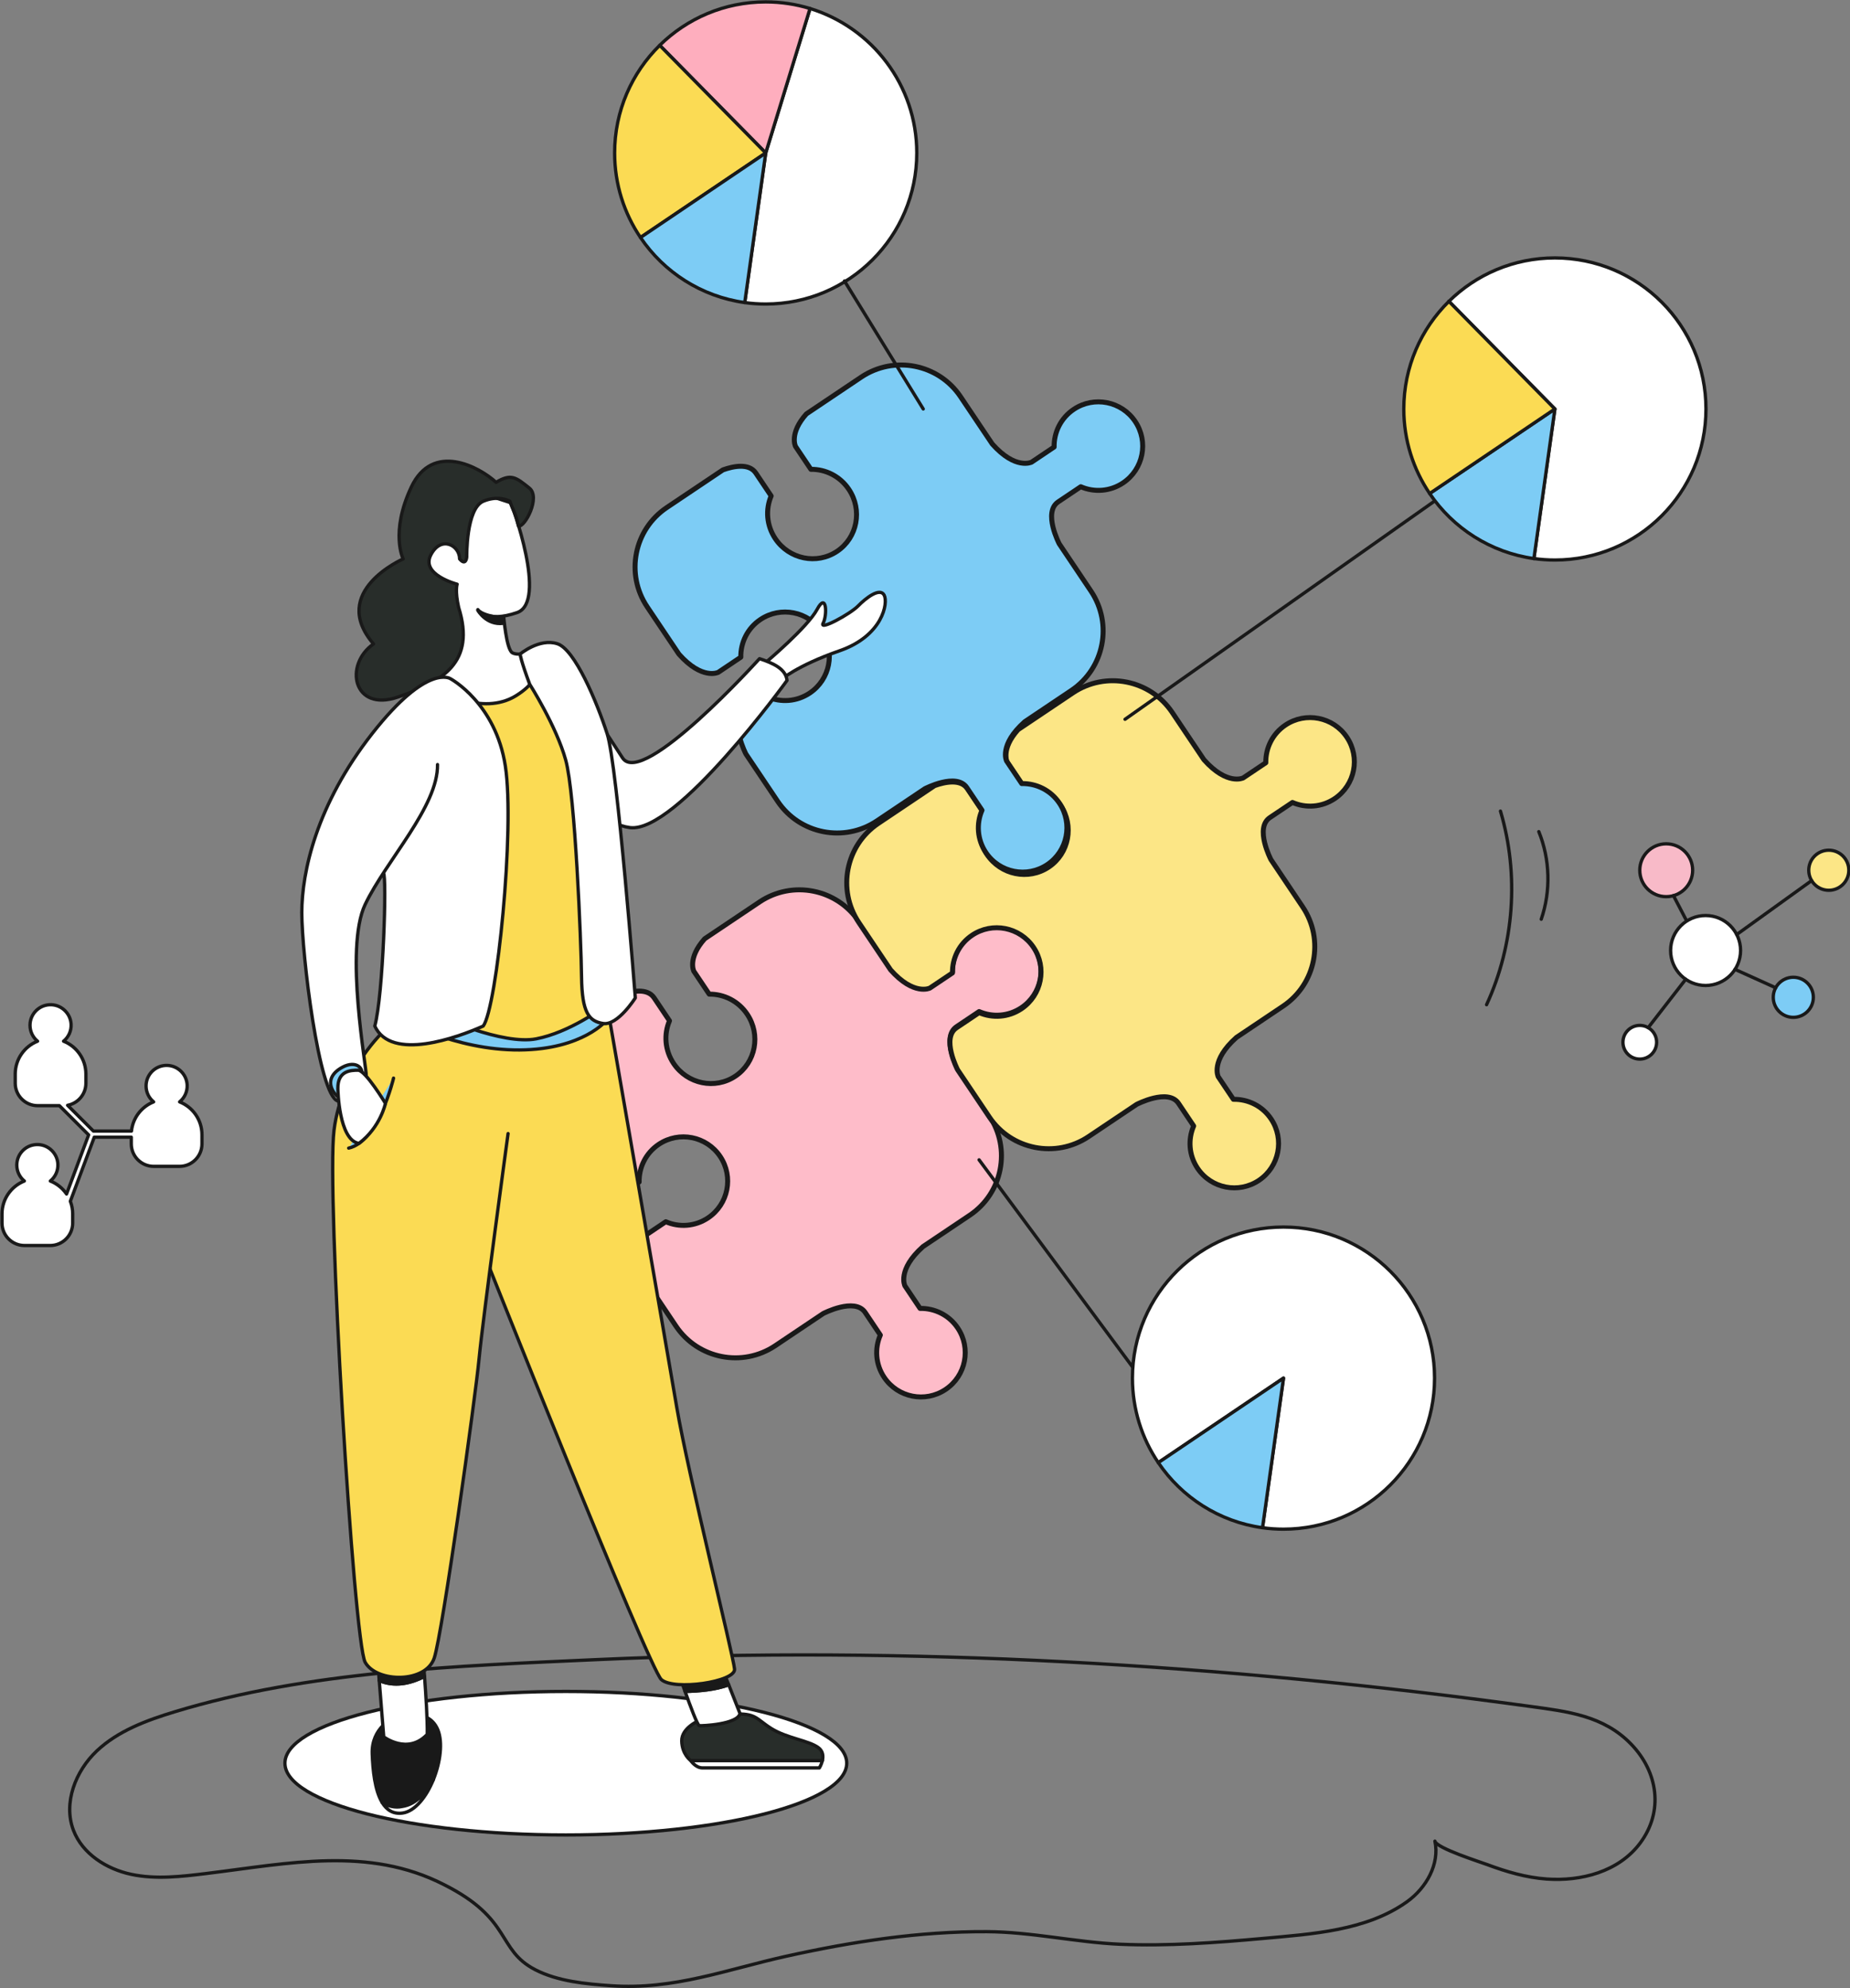 <svg xmlns="http://www.w3.org/2000/svg" xmlns:xlink="http://www.w3.org/1999/xlink" xmlns:serif="http://www.serif.com/" width="100%" height="100%" viewBox="0 0 4653 5001" xml:space="preserve" style="fill-rule:evenodd;clip-rule:evenodd;stroke-linecap:round;stroke-linejoin:round;stroke-miterlimit:2;"><rect x="0" y="0" width="4653" height="5001" fill="#808080" stroke="none"/>    <g transform="matrix(1,0,0,1,-11197.1,-7987.5)">        <g transform="matrix(4.167,0,0,4.167,0,0)">            <path d="M2792.51,2950.26C2775.6,2955.41 2758.42,2961.72 2745.55,2973.84C2732.69,2985.96 2725.12,3005.27 2731.42,3021.79C2736.86,3036.02 2751.37,3045.2 2766.28,3048.38C2781.18,3051.56 2796.64,3049.72 2811.77,3047.86C2861.41,3041.78 2909.43,3031.28 2955,3054.56C2996.53,3075.43 2986.74,3093.83 3010.09,3105.93C3023.79,3113.03 3040.84,3114.58 3056,3115.64C3093.97,3118.29 3125.87,3105.75 3161.97,3097.76C3201.61,3088.98 3241.85,3082.8 3282.54,3082.99C3309.79,3083.12 3336.3,3089.41 3363.13,3090.59C3391.68,3091.84 3421.25,3089.64 3449.71,3087.06C3478.73,3084.42 3511.98,3082.48 3536.48,3064.82C3547.96,3056.55 3556.14,3042.19 3553.18,3028.35C3554.08,3032.56 3580.5,3040.9 3584.89,3042.55C3596.37,3046.85 3608.3,3050.33 3620.58,3051.21C3641.32,3052.69 3664.11,3046.89 3677.06,3029.51C3691.42,3010.25 3687.8,2986.48 3671.54,2969.71C3654.88,2952.51 3633.12,2950.09 3610.68,2947C3424.46,2921.38 3235.27,2910.24 3047.4,2918.75C2963.46,2922.55 2873.4,2925.64 2792.51,2950.26Z" style="fill:none;stroke:rgb(25,25,25);stroke-width:2px;"></path>            <path d="M3198.16,2981.29C3198.16,3005.22 3122.25,3024.61 3028.62,3024.61C2934.98,3024.61 2859.07,3005.22 2859.07,2981.29C2859.07,2957.36 2934.98,2937.97 3028.62,2937.97C3122.25,2937.97 3198.16,2957.36 3198.16,2981.29Z" style="fill:white;fill-rule:nonzero;"></path>            <path d="M3198.16,2981.29C3198.16,3005.22 3122.25,3024.61 3028.62,3024.61C2934.98,3024.61 2859.07,3005.22 2859.07,2981.29C2859.07,2957.36 2934.98,2937.97 3028.62,2937.97C3122.25,2937.97 3198.16,2957.36 3198.16,2981.29Z" style="fill:none;stroke:rgb(25,25,25);stroke-width:2px;"></path>            <path d="M3716.78,2163.74C3716.78,2214.11 3675.95,2254.93 3625.59,2254.93C3621.3,2254.93 3617.07,2254.62 3612.93,2254.05L3625.59,2163.74L3561.62,2098.78L3561.62,2098.77C3578.09,2082.56 3600.67,2072.56 3625.59,2072.56C3675.95,2072.56 3716.78,2113.38 3716.78,2163.74Z" style="fill:white;fill-rule:nonzero;"></path>            <path d="M3716.78,2163.74C3716.78,2214.11 3675.95,2254.93 3625.59,2254.93C3621.3,2254.93 3617.07,2254.62 3612.93,2254.05L3625.59,2163.74L3561.62,2098.78L3561.62,2098.77C3578.09,2082.56 3600.67,2072.56 3625.59,2072.56C3675.95,2072.56 3716.78,2113.38 3716.78,2163.74Z" style="fill:none;stroke:rgb(25,25,25);stroke-width:2px;"></path>            <path d="M3561.61,2098.76L3561.62,2098.78L3561.62,2098.77L3561.61,2098.76Z" style="fill:white;fill-rule:nonzero;"></path>            <path d="M3561.61,2098.76L3561.62,2098.78L3561.62,2098.77L3561.61,2098.76Z" style="fill:none;stroke:rgb(25,25,25);stroke-width:2px;"></path>            <path d="M3612.93,2254.06L3612.93,2254.04L3612.92,2254.04L3612.93,2254.06Z" style="fill:white;fill-rule:nonzero;"></path>            <path d="M3612.93,2254.06L3612.93,2254.04L3612.92,2254.04L3612.93,2254.06Z" style="fill:none;stroke:rgb(25,25,25);stroke-width:2px;"></path>            <path d="M3625.59,2163.74L3612.93,2254.05C3586.77,2250.4 3564.17,2235.7 3550.01,2214.79L3590.85,2187.21L3625.59,2163.74Z" style="fill:rgb(25,25,25);fill-rule:nonzero;"></path>            <path d="M3625.59,2163.74L3612.93,2254.05C3586.77,2250.4 3564.17,2235.7 3550.01,2214.79L3590.85,2187.21L3625.59,2163.74Z" style="fill:rgb(125,204,245);stroke:rgb(25,25,25);stroke-width:2px;"></path>            <path d="M3625.59,2163.74L3590.85,2187.21L3550.01,2214.79C3540.16,2200.22 3534.4,2182.66 3534.4,2163.74C3534.4,2138.31 3544.83,2115.31 3561.62,2098.78L3625.59,2163.74Z" style="fill:rgb(251,219,84);fill-rule:nonzero;"></path>            <path d="M3625.59,2163.74L3590.85,2187.21L3550.01,2214.79C3540.16,2200.22 3534.4,2182.66 3534.4,2163.74C3534.4,2138.31 3544.83,2115.31 3561.62,2098.78L3625.59,2163.74Z" style="fill:none;stroke:rgb(25,25,25);stroke-width:2px;"></path>            <path d="M3552.97,2748.81C3552.97,2799.18 3512.15,2840.01 3461.79,2840.01C3457.49,2840.01 3453.26,2839.72 3449.12,2839.13L3461.79,2748.81L3386.22,2799.85C3376.36,2785.29 3370.61,2767.72 3370.61,2748.81C3370.61,2723.38 3381.01,2700.38 3397.82,2683.83C3414.27,2667.63 3436.86,2657.62 3461.79,2657.62C3512.15,2657.62 3552.97,2698.45 3552.97,2748.81Z" style="fill:white;fill-rule:nonzero;"></path>            <path d="M3552.97,2748.81C3552.97,2799.18 3512.15,2840.01 3461.79,2840.01C3457.49,2840.01 3453.26,2839.72 3449.12,2839.13L3461.79,2748.81L3386.22,2799.85C3376.36,2785.29 3370.61,2767.72 3370.61,2748.81C3370.61,2723.38 3381.01,2700.38 3397.82,2683.83C3414.27,2667.63 3436.86,2657.62 3461.79,2657.62C3512.15,2657.62 3552.97,2698.45 3552.97,2748.81Z" style="fill:none;stroke:rgb(25,25,25);stroke-width:2px;"></path>            <path d="M3461.79,2748.81L3449.12,2839.13C3422.97,2835.5 3400.36,2820.78 3386.22,2799.85L3461.79,2748.81Z" style="fill:rgb(25,25,25);fill-rule:nonzero;"></path>            <path d="M3461.79,2748.81L3449.12,2839.13C3422.97,2835.5 3400.36,2820.78 3386.22,2799.85L3461.79,2748.81Z" style="fill:rgb(125,204,245);stroke:rgb(25,25,25);stroke-width:2px;"></path>            <path d="M3240.44,2009.2C3240.44,2059.56 3199.61,2100.39 3149.26,2100.39C3144.95,2100.39 3140.73,2100.1 3136.6,2099.51L3149.26,2009.2L3176.01,1921.99C3213.31,1933.43 3240.44,1968.14 3240.44,2009.2Z" style="fill:white;fill-rule:nonzero;"></path>            <path d="M3240.44,2009.2C3240.44,2059.56 3199.61,2100.39 3149.26,2100.39C3144.95,2100.39 3140.73,2100.1 3136.6,2099.51L3149.26,2009.2L3176.01,1921.99C3213.31,1933.43 3240.44,1968.14 3240.44,2009.2Z" style="fill:none;stroke:rgb(25,25,25);stroke-width:2px;"></path>            <path d="M3176.01,1921.99L3149.26,2009.2L3127.69,1987.29L3085.28,1944.22L3085.28,1944.21C3101.73,1928.01 3124.33,1918 3149.26,1918C3158.57,1918 3167.55,1919.4 3176.01,1921.99Z" style="fill:rgb(243,107,39);fill-rule:nonzero;"></path>            <path d="M3176.01,1921.99L3149.26,2009.2L3127.69,1987.29L3085.28,1944.22L3085.28,1944.21C3101.73,1928.01 3124.33,1918 3149.26,1918C3158.57,1918 3167.55,1919.4 3176.01,1921.99Z" style="fill:rgb(254,174,190);stroke:rgb(25,25,25);stroke-width:2px;"></path>            <path d="M3149.26,2009.2L3114.5,2032.67L3073.68,2060.23C3063.83,2045.68 3058.07,2028.1 3058.07,2009.2C3058.07,1983.76 3068.48,1960.76 3085.28,1944.22L3127.69,1987.29L3149.26,2009.2Z" style="fill:rgb(251,219,84);fill-rule:nonzero;"></path>            <path d="M3149.26,2009.2L3114.5,2032.67L3073.68,2060.23C3063.83,2045.68 3058.07,2028.1 3058.07,2009.2C3058.07,1983.76 3068.48,1960.76 3085.28,1944.22L3127.69,1987.29L3149.26,2009.2Z" style="fill:none;stroke:rgb(25,25,25);stroke-width:2px;"></path>            <path d="M3149.26,2009.2L3136.6,2099.51C3110.44,2095.88 3087.83,2081.16 3073.68,2060.23L3114.5,2032.67L3149.26,2009.2Z" style="fill:rgb(25,25,25);fill-rule:nonzero;"></path>            <path d="M3149.26,2009.2L3136.6,2099.51C3110.44,2095.88 3087.83,2081.16 3073.68,2060.23L3114.5,2032.67L3149.26,2009.2Z" style="fill:rgb(125,204,245);stroke:rgb(25,25,25);stroke-width:2px;"></path>            <path d="M3273.81,2480.81C3265.97,2486.07 3261.81,2494.77 3261.99,2503.55L3248.35,2512.7C3248.35,2512.7 3238.71,2517.56 3224.64,2501.73L3205.48,2473.17C3192.19,2453.36 3165.35,2448.07 3145.54,2461.36L3112.44,2483.57C3101.91,2495.35 3105.88,2503.18 3105.88,2503.18L3115.16,2517.02C3123.98,2516.9 3132.74,2521.15 3138.07,2529.1C3146.41,2541.54 3143.24,2558.29 3130.98,2566.51C3118.72,2574.74 3102.02,2571.32 3093.68,2558.88C3088.35,2550.93 3087.72,2541.22 3091.19,2533.1L3081.91,2519.26C3077.77,2513.09 3068.21,2515.16 3062.06,2517.36L3028.17,2540.11C3008.35,2553.4 3003.07,2580.24 3016.36,2600.05L3035.52,2628.61C3049.59,2644.43 3059.23,2639.58 3059.23,2639.58L3072.87,2630.43C3072.69,2621.65 3076.85,2612.95 3084.69,2607.69C3096.95,2599.47 3113.55,2602.74 3121.77,2615C3130,2627.26 3126.72,2643.86 3114.47,2652.08C3106.63,2657.34 3097.01,2657.9 3088.95,2654.4L3075.31,2663.55C3065.99,2669.8 3075.95,2688.87 3075.95,2688.87L3095.1,2717.43C3108.39,2737.24 3135.22,2742.53 3155.03,2729.24L3183.98,2709.82C3183.98,2709.82 3203.05,2699.86 3209.3,2709.18L3218.45,2722.82C3214.95,2730.88 3215.51,2740.5 3220.77,2748.34C3228.99,2760.6 3245.59,2763.88 3257.85,2755.65C3270.11,2747.42 3273.38,2730.82 3265.16,2718.56C3259.9,2710.72 3251.2,2706.56 3242.42,2706.74L3233.27,2693.1C3233.27,2693.1 3228.42,2683.46 3244.24,2669.39L3272.4,2650.49C3292.22,2637.2 3297.51,2610.37 3284.22,2590.55L3265.06,2561.99C3265.06,2561.99 3255.1,2542.93 3264.43,2536.67L3278.06,2527.52C3286.13,2531.02 3295.75,2530.46 3303.59,2525.21C3315.84,2516.98 3319.12,2500.39 3310.89,2488.12C3302.67,2475.86 3286.06,2472.59 3273.81,2480.81Z" style="fill:rgb(254,188,201);fill-rule:nonzero;"></path>            <path d="M3273.81,2480.81C3265.97,2486.07 3261.81,2494.77 3261.99,2503.55L3248.35,2512.7C3248.35,2512.7 3238.71,2517.56 3224.64,2501.73L3205.48,2473.17C3192.19,2453.36 3165.35,2448.07 3145.54,2461.36L3112.44,2483.57C3101.91,2495.35 3105.88,2503.18 3105.88,2503.18L3115.16,2517.02C3123.98,2516.9 3132.74,2521.15 3138.07,2529.1C3146.41,2541.54 3143.24,2558.29 3130.98,2566.51C3118.72,2574.74 3102.02,2571.32 3093.68,2558.88C3088.35,2550.93 3087.72,2541.22 3091.19,2533.1L3081.91,2519.26C3077.77,2513.09 3068.21,2515.16 3062.06,2517.36L3028.17,2540.11C3008.35,2553.4 3003.07,2580.24 3016.36,2600.05L3035.52,2628.61C3049.59,2644.43 3059.23,2639.58 3059.23,2639.58L3072.87,2630.43C3072.69,2621.65 3076.85,2612.95 3084.69,2607.69C3096.95,2599.47 3113.55,2602.74 3121.77,2615C3130,2627.26 3126.72,2643.86 3114.47,2652.08C3106.63,2657.34 3097.01,2657.9 3088.95,2654.4L3075.31,2663.55C3065.99,2669.8 3075.95,2688.87 3075.95,2688.87L3095.1,2717.43C3108.39,2737.24 3135.22,2742.53 3155.03,2729.24L3183.98,2709.82C3183.98,2709.82 3203.05,2699.86 3209.3,2709.18L3218.45,2722.82C3214.95,2730.88 3215.51,2740.5 3220.77,2748.34C3228.99,2760.6 3245.59,2763.88 3257.85,2755.65C3270.11,2747.42 3273.38,2730.82 3265.16,2718.56C3259.9,2710.72 3251.2,2706.56 3242.42,2706.74L3233.27,2693.1C3233.27,2693.1 3228.42,2683.46 3244.24,2669.39L3272.4,2650.49C3292.22,2637.2 3297.51,2610.37 3284.22,2590.55L3265.06,2561.99C3265.06,2561.99 3255.1,2542.93 3264.43,2536.67L3278.06,2527.52C3286.13,2531.02 3295.75,2530.46 3303.59,2525.21C3315.84,2516.98 3319.12,2500.39 3310.89,2488.12C3302.67,2475.86 3286.06,2472.59 3273.81,2480.81Z" style="fill:none;stroke:rgb(25,25,25);stroke-width:3px;"></path>            <path d="M3462.94,2354.58C3455.1,2359.84 3450.94,2368.54 3451.11,2377.32L3437.47,2386.47C3437.47,2386.47 3427.84,2391.32 3413.77,2375.5L3394.61,2346.94C3381.32,2327.13 3354.47,2321.84 3334.66,2335.13L3301.57,2357.34C3291.03,2369.12 3295,2376.95 3295,2376.95L3304.28,2390.79C3313.1,2390.67 3321.86,2394.92 3327.2,2402.87C3335.54,2415.31 3332.37,2432.06 3320.11,2440.28C3307.84,2448.51 3291.15,2445.09 3282.81,2432.65C3277.47,2424.7 3276.85,2414.99 3280.31,2406.87L3271.03,2393.03C3266.89,2386.86 3257.34,2388.93 3251.19,2391.13L3217.29,2413.88C3197.48,2427.17 3192.2,2454.01 3205.49,2473.82L3224.65,2502.38C3238.72,2518.2 3248.35,2513.35 3248.35,2513.35L3261.99,2504.2C3261.82,2495.42 3265.98,2486.72 3273.82,2481.46C3286.07,2473.24 3302.68,2476.51 3310.9,2488.77C3319.13,2501.03 3315.85,2517.63 3303.59,2525.85C3295.76,2531.11 3286.14,2531.67 3278.07,2528.17L3264.43,2537.32C3255.11,2543.57 3265.07,2562.64 3265.07,2562.64L3284.23,2591.2C3297.52,2611.01 3324.35,2616.3 3344.16,2603.01L3373.11,2583.59C3373.11,2583.59 3392.18,2573.62 3398.43,2582.95L3407.58,2596.59C3404.08,2604.65 3404.64,2614.27 3409.9,2622.11C3418.12,2634.37 3434.71,2637.64 3446.98,2629.42C3459.23,2621.19 3462.51,2604.59 3454.28,2592.33C3449.03,2584.49 3440.33,2580.33 3431.55,2580.51L3422.4,2566.87C3422.4,2566.87 3417.55,2557.23 3433.37,2543.16L3461.53,2524.26C3481.34,2510.97 3486.64,2484.13 3473.35,2464.32L3454.19,2435.76C3454.19,2435.76 3444.23,2416.7 3453.55,2410.44L3467.19,2401.29C3475.26,2404.79 3484.88,2404.23 3492.71,2398.97C3504.97,2390.75 3508.25,2374.15 3500.02,2361.89C3491.8,2349.63 3475.19,2346.36 3462.94,2354.58Z" style="fill:rgb(252,230,134);fill-rule:nonzero;"></path>            <path d="M3462.94,2354.58C3455.1,2359.84 3450.94,2368.54 3451.11,2377.32L3437.47,2386.47C3437.47,2386.47 3427.84,2391.32 3413.77,2375.5L3394.61,2346.94C3381.32,2327.13 3354.47,2321.84 3334.66,2335.13L3301.57,2357.34C3291.03,2369.12 3295,2376.95 3295,2376.95L3304.28,2390.79C3313.1,2390.67 3321.86,2394.92 3327.2,2402.87C3335.54,2415.31 3332.37,2432.06 3320.11,2440.28C3307.84,2448.51 3291.15,2445.09 3282.81,2432.65C3277.47,2424.7 3276.85,2414.99 3280.31,2406.87L3271.03,2393.03C3266.89,2386.86 3257.34,2388.93 3251.19,2391.13L3217.29,2413.88C3197.48,2427.17 3192.2,2454.01 3205.49,2473.82L3224.65,2502.38C3238.72,2518.2 3248.35,2513.35 3248.35,2513.35L3261.99,2504.2C3261.82,2495.42 3265.98,2486.72 3273.82,2481.46C3286.07,2473.24 3302.68,2476.51 3310.9,2488.77C3319.13,2501.03 3315.85,2517.63 3303.59,2525.85C3295.76,2531.11 3286.14,2531.67 3278.07,2528.17L3264.43,2537.32C3255.11,2543.57 3265.07,2562.64 3265.07,2562.64L3284.23,2591.2C3297.52,2611.01 3324.35,2616.3 3344.16,2603.01L3373.11,2583.59C3373.11,2583.59 3392.18,2573.62 3398.43,2582.95L3407.58,2596.59C3404.08,2604.65 3404.64,2614.27 3409.9,2622.11C3418.12,2634.37 3434.71,2637.64 3446.98,2629.42C3459.23,2621.19 3462.51,2604.59 3454.28,2592.33C3449.03,2584.49 3440.33,2580.33 3431.55,2580.51L3422.4,2566.87C3422.4,2566.87 3417.55,2557.23 3433.37,2543.16L3461.53,2524.26C3481.34,2510.97 3486.64,2484.13 3473.35,2464.32L3454.19,2435.76C3454.19,2435.76 3444.23,2416.7 3453.55,2410.44L3467.19,2401.29C3475.26,2404.79 3484.88,2404.23 3492.71,2398.97C3504.97,2390.75 3508.25,2374.15 3500.02,2361.89C3491.8,2349.63 3475.19,2346.36 3462.94,2354.58Z" style="fill:none;stroke:rgb(25,25,25);stroke-width:3px;"></path>            <path d="M3335.18,2163.97C3327.34,2169.23 3323.18,2177.93 3323.35,2186.71L3309.72,2195.86C3309.72,2195.86 3300.08,2200.72 3286.01,2184.89L3266.85,2156.33C3253.56,2136.52 3226.72,2131.23 3206.9,2144.52L3173.81,2166.73C3163.28,2178.51 3167.25,2186.34 3167.25,2186.34L3176.53,2200.18C3185.35,2200.06 3194.1,2204.31 3199.44,2212.26C3207.78,2224.7 3204.61,2241.45 3192.35,2249.67C3180.09,2257.9 3163.39,2254.48 3155.05,2242.04C3149.72,2234.09 3149.09,2224.38 3152.56,2216.26L3143.28,2202.42C3139.13,2196.25 3129.58,2198.32 3123.43,2200.52L3089.53,2223.27C3069.72,2236.56 3064.44,2263.4 3077.73,2283.21L3096.89,2311.77C3110.96,2327.59 3120.6,2322.74 3120.6,2322.74L3134.23,2313.59C3134.06,2304.81 3138.22,2296.11 3146.06,2290.85C3158.31,2282.63 3174.92,2285.9 3183.14,2298.16C3191.37,2310.42 3188.09,2327.02 3175.84,2335.24C3168,2340.5 3158.38,2341.06 3150.31,2337.56L3136.68,2346.71C3127.35,2352.96 3137.31,2372.03 3137.31,2372.03L3156.47,2400.59C3169.76,2420.4 3196.59,2425.69 3216.4,2412.4L3245.35,2392.98C3245.35,2392.98 3264.42,2383.01 3270.67,2392.34L3279.82,2405.98C3276.32,2414.04 3276.88,2423.66 3282.14,2431.5C3290.36,2443.76 3306.96,2447.03 3319.22,2438.81C3331.48,2430.58 3334.75,2413.98 3326.53,2401.72C3321.27,2393.88 3312.57,2389.72 3303.79,2389.9L3294.64,2376.26C3294.64,2376.26 3289.79,2366.62 3305.61,2352.55L3333.77,2333.65C3353.59,2320.36 3358.88,2293.53 3345.59,2273.71L3326.43,2245.15C3326.43,2245.15 3316.47,2226.09 3325.8,2219.83L3339.43,2210.68C3347.5,2214.18 3357.12,2213.62 3364.96,2208.36C3377.21,2200.14 3380.49,2183.54 3372.26,2171.28C3364.04,2159.02 3347.43,2155.75 3335.18,2163.97Z" style="fill:rgb(125,204,245);fill-rule:nonzero;"></path>            <path d="M3335.18,2163.97C3327.34,2169.23 3323.18,2177.93 3323.35,2186.71L3309.72,2195.86C3309.72,2195.86 3300.08,2200.72 3286.01,2184.89L3266.85,2156.33C3253.56,2136.52 3226.72,2131.23 3206.9,2144.52L3173.81,2166.73C3163.28,2178.51 3167.25,2186.34 3167.25,2186.34L3176.53,2200.18C3185.35,2200.06 3194.1,2204.31 3199.44,2212.26C3207.78,2224.7 3204.61,2241.45 3192.35,2249.67C3180.09,2257.9 3163.39,2254.48 3155.05,2242.04C3149.72,2234.09 3149.09,2224.38 3152.56,2216.26L3143.28,2202.42C3139.13,2196.25 3129.58,2198.32 3123.43,2200.52L3089.53,2223.27C3069.72,2236.56 3064.44,2263.4 3077.73,2283.21L3096.89,2311.77C3110.96,2327.59 3120.6,2322.74 3120.6,2322.74L3134.23,2313.59C3134.06,2304.81 3138.22,2296.11 3146.06,2290.85C3158.31,2282.63 3174.92,2285.9 3183.14,2298.16C3191.37,2310.42 3188.09,2327.02 3175.84,2335.24C3168,2340.5 3158.38,2341.06 3150.31,2337.56L3136.68,2346.71C3127.35,2352.96 3137.31,2372.03 3137.31,2372.03L3156.47,2400.59C3169.76,2420.4 3196.59,2425.69 3216.4,2412.4L3245.35,2392.98C3245.35,2392.98 3264.42,2383.01 3270.67,2392.34L3279.82,2405.98C3276.32,2414.04 3276.88,2423.66 3282.14,2431.5C3290.36,2443.76 3306.96,2447.03 3319.22,2438.81C3331.48,2430.58 3334.75,2413.98 3326.53,2401.72C3321.27,2393.88 3312.57,2389.72 3303.79,2389.9L3294.64,2376.26C3294.64,2376.26 3289.79,2366.62 3305.61,2352.55L3333.77,2333.65C3353.59,2320.36 3358.88,2293.53 3345.59,2273.71L3326.43,2245.15C3326.43,2245.15 3316.47,2226.09 3325.8,2219.83L3339.43,2210.68C3347.5,2214.18 3357.12,2213.62 3364.96,2208.36C3377.21,2200.14 3380.49,2183.54 3372.26,2171.28C3364.04,2159.02 3347.43,2155.75 3335.18,2163.97Z" style="fill:none;stroke:rgb(25,25,25);stroke-width:3px;"></path>            <path d="M3103.98,2979.69C3103.98,2979.69 3106.88,2984.13 3111.13,2984.13L3181.65,2984.13C3181.65,2984.13 3182.9,2982.18 3183.47,2979.69L3103.98,2979.69Z" style="fill:white;fill-rule:nonzero;"></path>            <path d="M3103.98,2979.69C3103.98,2979.69 3106.88,2984.13 3111.13,2984.13L3181.65,2984.13C3181.65,2984.13 3182.9,2982.18 3183.47,2979.69L3103.98,2979.69Z" style="fill:none;stroke:rgb(25,25,25);stroke-width:2px;"></path>            <path d="M3180.87,2971.77C3174.88,2967.52 3161.94,2966.17 3152.67,2960.37C3143.39,2954.57 3143.59,2950.9 3129.48,2951.68C3115.38,2952.45 3109.39,2955.35 3109.39,2955.35C3109.39,2955.35 3098.38,2959.79 3098.57,2967.9C3098.77,2976.02 3103.98,2979.69 3103.98,2979.69L3183.47,2979.69C3184.07,2977.1 3183.92,2973.93 3180.87,2971.77Z" style="fill:rgb(25,25,25);fill-rule:nonzero;"></path>            <path d="M3180.87,2971.77C3174.88,2967.52 3161.94,2966.17 3152.67,2960.37C3143.39,2954.57 3143.59,2950.9 3129.48,2951.68C3115.38,2952.45 3109.39,2955.35 3109.39,2955.35C3109.39,2955.35 3098.38,2959.79 3098.57,2967.9C3098.77,2976.02 3103.98,2979.69 3103.98,2979.69L3183.47,2979.69C3184.07,2977.1 3183.92,2973.93 3180.87,2971.77Z" style="fill:rgb(40,45,42);stroke:rgb(25,25,25);stroke-width:2px;"></path>            <path d="M3097.71,2929.78C3097.65,2929.59 3097.61,2929.47 3097.61,2929.47L3097.71,2929.78Z" style="fill:white;fill-rule:nonzero;"></path>            <path d="M3097.71,2929.78C3097.65,2929.59 3097.61,2929.47 3097.61,2929.47L3097.71,2929.78Z" style="fill:none;stroke:rgb(25,25,25);stroke-width:2px;"></path>            <path d="M3109.2,2958.63C3110.94,2958.82 3132.38,2957.86 3133.73,2951.29C3130.55,2943.18 3128.4,2937.7 3126.95,2933.98C3118.74,2936.96 3109.15,2937.77 3100.58,2937.97C3103.63,2946.53 3108.08,2958.51 3109.2,2958.63Z" style="fill:white;fill-rule:nonzero;"></path>            <path d="M3109.2,2958.63C3110.94,2958.82 3132.38,2957.86 3133.73,2951.29C3130.55,2943.18 3128.4,2937.7 3126.95,2933.98C3118.74,2936.96 3109.15,2937.77 3100.58,2937.97C3103.63,2946.53 3108.08,2958.51 3109.2,2958.63Z" style="fill:none;stroke:rgb(25,25,25);stroke-width:2px;"></path>            <path d="M3097.71,2929.78C3097.76,2929.92 3097.82,2930.1 3097.9,2930.33C3098.37,2931.69 3099.36,2934.56 3100.58,2937.97C3109.15,2937.77 3118.74,2936.96 3126.95,2933.98C3123.89,2926.18 3123.88,2926.17 3123.88,2926.17L3097.71,2929.78Z" style="fill:rgb(25,25,25);fill-rule:nonzero;"></path>            <path d="M3097.71,2929.78C3097.76,2929.92 3097.82,2930.1 3097.9,2930.33C3098.37,2931.69 3099.36,2934.56 3100.58,2937.97C3109.15,2937.77 3118.74,2936.96 3126.95,2933.98C3123.89,2926.18 3123.88,2926.17 3123.88,2926.17L3097.71,2929.78Z" style="fill:none;stroke:rgb(25,25,25);stroke-width:2px;"></path>            <path d="M2961.6,2520.05C2961.98,2521.21 3054.33,2528.17 3054.33,2528.17C3054.33,2528.17 3089.08,2728.33 3095.66,2766.97C3102.24,2805.61 3129.81,2916.77 3130.45,2924.5C3131.09,2932.23 3093.87,2937.63 3086.27,2930.81C3078.67,2923.98 2976.67,2667.47 2976.67,2667.47" style="fill:rgb(251,219,84);fill-rule:nonzero;"></path>            <path d="M2961.6,2520.05C2961.98,2521.21 3054.33,2528.17 3054.33,2528.17C3054.33,2528.17 3089.08,2728.33 3095.66,2766.97C3102.24,2805.61 3129.81,2916.77 3130.45,2924.5C3131.09,2932.23 3093.87,2937.63 3086.27,2930.81C3078.67,2923.98 2976.67,2667.47 2976.67,2667.47" style="fill:none;stroke:rgb(25,25,25);stroke-width:2px;"></path>            <path d="M2929.81,3007.42C2938.9,3006.01 2943.94,2998.74 2948.69,2991.13C2952.9,2980.72 2954.45,2968.68 2951.36,2961.14C2945.18,2946.07 2924.7,2953.8 2924.7,2953.8C2924.7,2953.8 2911.17,2959.79 2911.75,2975.63C2912.11,2985.41 2913.29,2997.54 2917.67,3004.9C2921.23,3007.27 2925.62,3008.35 2929.81,3007.42Z" style="fill:rgb(25,25,25);fill-rule:nonzero;"></path>            <path d="M2929.81,3007.42C2938.9,3006.01 2943.94,2998.74 2948.69,2991.13C2952.9,2980.72 2954.45,2968.68 2951.36,2961.14C2945.18,2946.07 2924.7,2953.8 2924.7,2953.8C2924.7,2953.8 2911.17,2959.79 2911.75,2975.63C2912.11,2985.41 2913.29,2997.54 2917.67,3004.9C2921.23,3007.27 2925.62,3008.35 2929.81,3007.42Z" style="fill:none;stroke:rgb(25,25,25);stroke-width:2px;"></path>            <path d="M2929.81,3007.42C2925.62,3008.35 2921.23,3007.27 2917.67,3004.9C2920.39,3009.46 2924.35,3012.19 2930.11,3011.38C2937.64,3010.31 2944.49,3001.53 2948.69,2991.13C2943.94,2998.74 2938.9,3006.01 2929.81,3007.42Z" style="fill:white;fill-rule:nonzero;"></path>            <path d="M2929.81,3007.42C2925.62,3008.35 2921.23,3007.27 2917.67,3004.9C2920.39,3009.46 2924.35,3012.19 2930.11,3011.38C2937.64,3010.31 2944.49,3001.53 2948.69,2991.13C2943.94,2998.74 2938.9,3006.01 2929.81,3007.42Z" style="fill:none;stroke:rgb(25,25,25);stroke-width:2px;"></path>            <path d="M2915.99,2931.38L2918.71,2965.39C2918.71,2965.39 2933.2,2976.41 2944.98,2963.85C2945.1,2954.72 2944.13,2939.68 2943.33,2928.88C2934.59,2933.39 2925,2935.29 2915.99,2931.38Z" style="fill:white;fill-rule:nonzero;"></path>            <path d="M2915.99,2931.38L2918.71,2965.39C2918.71,2965.39 2933.2,2976.41 2944.98,2963.85C2945.1,2954.72 2944.13,2939.68 2943.33,2928.88C2934.59,2933.39 2925,2935.29 2915.99,2931.38Z" style="fill:none;stroke:rgb(25,25,25);stroke-width:2px;"></path>            <path d="M2915.23,2921.92L2915.99,2931.38C2925,2935.29 2934.59,2933.39 2943.33,2928.88C2942.76,2921.38 2942.28,2915.93 2942.28,2915.93L2915.23,2921.92Z" style="fill:rgb(25,25,25);fill-rule:nonzero;"></path>            <path d="M2915.23,2921.92L2915.99,2931.38C2925,2935.29 2934.59,2933.39 2943.33,2928.88C2942.76,2921.38 2942.28,2915.93 2942.28,2915.93L2915.23,2921.92Z" style="fill:none;stroke:rgb(25,25,25);stroke-width:2px;"></path>            <path d="M2993.75,2601.2C2993.75,2601.2 2978.6,2712.49 2976.28,2736.83C2973.96,2761.17 2954.26,2902.21 2949.23,2917.67C2944.21,2933.13 2914.46,2932.74 2907.5,2920.38C2900.55,2908.01 2884.06,2636.23 2888.7,2599.14C2893.34,2562.04 2919.48,2538.6 2919.48,2538.6L3023.81,2528.17" style="fill:rgb(251,219,84);fill-rule:nonzero;"></path>            <path d="M2993.75,2601.2C2993.75,2601.2 2978.6,2712.49 2976.28,2736.83C2973.96,2761.17 2954.26,2902.21 2949.23,2917.67C2944.21,2933.13 2914.46,2932.74 2907.5,2920.38C2900.55,2908.01 2884.06,2636.23 2888.7,2599.14C2893.34,2562.04 2919.48,2538.6 2919.48,2538.6L3023.81,2528.17" style="fill:none;stroke:rgb(25,25,25);stroke-width:2px;"></path>            <path d="M2925.53,2530.36C2927.34,2531.9 2961.86,2550.97 3000.62,2550.71C3039.39,2550.45 3053.56,2532.42 3053.56,2532.42L3050.47,2523.66L2933.52,2522.37L2925.53,2530.36Z" style="fill:rgb(125,204,245);fill-rule:nonzero;"></path>            <path d="M2925.53,2530.36C2927.34,2531.9 2961.86,2550.97 3000.62,2550.71C3039.39,2550.45 3053.56,2532.42 3053.56,2532.42L3050.47,2523.66L2933.52,2522.37L2925.53,2530.36Z" style="fill:none;stroke:rgb(25,25,25);stroke-width:2px;"></path>            <path d="M3149.25,2316.8C3149.25,2316.8 3174.5,2295.55 3180.29,2284.73C3186.09,2273.91 3186.48,2288.33 3183.9,2293.1C3181.32,2297.86 3200.39,2287.43 3205.02,2282.67C3209.66,2277.9 3218.16,2271.33 3220.74,2276.1C3223.31,2280.86 3219.83,2300.7 3193.88,2309.71C3167.93,2318.73 3158.27,2327.36 3158.27,2327.36L3149.25,2316.8Z" style="fill:white;fill-rule:nonzero;"></path>            <path d="M3149.25,2316.8C3149.25,2316.8 3174.5,2295.55 3180.29,2284.73C3186.09,2273.91 3186.48,2288.33 3183.9,2293.1C3181.32,2297.86 3200.39,2287.43 3205.02,2282.67C3209.66,2277.9 3218.16,2271.33 3220.74,2276.1C3223.31,2280.86 3219.83,2300.7 3193.88,2309.71C3167.93,2318.73 3158.27,2327.36 3158.27,2327.36L3149.25,2316.8Z" style="fill:none;stroke:rgb(25,25,25);stroke-width:2px;"></path>            <path d="M3026.51,2319.12C3026.51,2319.12 3050.85,2355.83 3062.83,2374.37C3074.81,2392.92 3145.52,2314.48 3145.52,2314.48C3154.01,2317.28 3161.36,2320.7 3162.13,2327.62C3162.13,2327.62 3095.18,2420.29 3067.22,2416.46C3039.26,2412.63 3035.78,2370.9 3035.78,2370.9L3026.51,2319.12Z" style="fill:white;fill-rule:nonzero;"></path>            <path d="M3026.51,2319.12C3026.51,2319.12 3050.85,2355.83 3062.83,2374.37C3074.81,2392.92 3145.52,2314.48 3145.52,2314.48C3154.01,2317.28 3161.36,2320.7 3162.13,2327.62C3162.13,2327.62 3095.18,2420.29 3067.22,2416.46C3039.26,2412.63 3035.78,2370.9 3035.78,2370.9L3026.51,2319.12Z" style="fill:none;stroke:rgb(25,25,25);stroke-width:2px;"></path>            <path d="M2950.78,2528.55C2951.17,2530.48 2990.58,2547.87 3010.67,2544.01C3030.76,2540.15 3050.47,2525.46 3050.47,2525.46L3046.35,2363.17L3007.77,2319.12C3007.77,2319.12 2961.21,2332.64 2961.79,2332.64C2962.37,2332.64 2950.78,2528.55 2950.78,2528.55Z" style="fill:rgb(251,219,84);fill-rule:nonzero;"></path>            <path d="M2950.78,2528.55C2951.17,2530.48 2990.58,2547.87 3010.67,2544.01C3030.76,2540.15 3050.47,2525.46 3050.47,2525.46L3046.35,2363.17L3007.77,2319.12C3007.77,2319.12 2961.21,2332.64 2961.79,2332.64C2962.37,2332.64 2950.78,2528.55 2950.78,2528.55Z" style="fill:none;stroke:rgb(25,25,25);stroke-width:2px;"></path>            <path d="M2995.24,2220.32C2995.24,2220.32 2974.73,2213.53 2974.4,2213.87C2974.06,2214.21 2945.37,2241.06 2945.37,2241.06L2945.37,2282.41C2945.37,2284.34 2951.29,2332.9 2951.29,2332.9C2951.29,2332.9 2977.83,2349.77 2998.69,2336.76C3019.56,2323.75 3009.9,2310.1 3009.9,2310.1C3009.9,2310.1 2999.85,2313.19 2996.24,2310.87C2992.64,2308.56 2991.09,2288.75 2991.09,2288.75" style="fill:white;fill-rule:nonzero;"></path>            <path d="M2995.24,2220.32C2995.24,2220.32 2974.73,2213.53 2974.4,2213.87C2974.06,2214.21 2945.37,2241.06 2945.37,2241.06L2945.37,2282.41C2945.37,2284.34 2951.29,2332.9 2951.29,2332.9C2951.29,2332.9 2977.83,2349.77 2998.69,2336.76C3019.56,2323.75 3009.9,2310.1 3009.9,2310.1C3009.9,2310.1 2999.85,2313.19 2996.24,2310.87C2992.64,2308.56 2991.09,2288.75 2991.09,2288.75" style="fill:none;stroke:rgb(25,25,25);stroke-width:2px;"></path>            <path d="M2995.24,2220.32C2996.02,2221.09 3017.75,2280.22 2999.21,2286.66C2980.66,2293.1 2975.51,2284.86 2975.51,2284.86" style="fill:white;fill-rule:nonzero;"></path>            <path d="M2995.24,2220.32C2996.02,2221.09 3017.75,2280.22 2999.21,2286.66C2980.66,2293.1 2975.51,2284.86 2975.51,2284.86" style="fill:none;stroke:rgb(25,25,25);stroke-width:2px;"></path>            <path d="M2968.81,2253.17C2968.81,2253.17 2968.31,2223.77 2978.86,2219.42C2986.37,2216.33 2992.06,2218.01 2994.83,2219.42C2996.57,2224.77 2998.18,2226.12 3000.03,2234.44C3003.77,2235.34 3013.57,2217.1 3006.59,2211.5C2998.42,2204.94 2995.6,2202.61 2986.52,2208.02C2976.18,2198.56 2948.2,2183.49 2935.32,2210.92C2922.44,2238.36 2930.43,2254.27 2930.43,2254.27C2930.43,2254.27 2885.29,2273.91 2912.53,2305.59C2894.56,2318.15 2900.16,2346.94 2927.21,2337.67C2954.26,2328.39 2974.35,2316.8 2963.92,2283.57C2961.6,2273.33 2963.01,2269.53 2963.01,2269.53C2963.01,2269.53 2940.93,2263.86 2947.11,2251.88C2953.29,2239.9 2964.5,2246.03 2964.5,2254.27C2968.36,2258.84 2968.81,2253.17 2968.81,2253.17Z" style="fill:rgb(40,45,42);fill-rule:nonzero;"></path>            <path d="M2968.81,2253.17C2968.81,2253.17 2968.31,2223.77 2978.86,2219.42C2986.37,2216.33 2992.06,2218.01 2994.83,2219.42C2996.57,2224.77 2998.18,2226.12 3000.03,2234.44C3003.77,2235.34 3013.57,2217.1 3006.59,2211.5C2998.42,2204.94 2995.6,2202.61 2986.52,2208.02C2976.18,2198.56 2948.2,2183.49 2935.32,2210.92C2922.44,2238.36 2930.43,2254.27 2930.43,2254.27C2930.43,2254.27 2885.29,2273.91 2912.53,2305.59C2894.56,2318.15 2900.16,2346.94 2927.21,2337.67C2954.26,2328.39 2974.35,2316.8 2963.92,2283.57C2961.6,2273.33 2963.01,2269.53 2963.01,2269.53C2963.01,2269.53 2940.93,2263.86 2947.11,2251.88C2953.29,2239.9 2964.5,2246.03 2964.5,2254.27C2968.36,2258.84 2968.81,2253.17 2968.81,2253.17Z" style="fill:none;stroke:rgb(25,25,25);stroke-width:2px;"></path>            <path d="M2951.17,2378.42C2951.55,2403.72 2920.25,2436.2 2907.5,2462.86C2894.75,2489.53 2908.66,2562.69 2908.15,2566.55C2907.63,2570.41 2902.48,2584.45 2891.02,2581.49C2879.55,2578.53 2869.25,2492.62 2869.25,2467.89C2869.25,2443.16 2878.14,2402.58 2911.75,2359.69C2945.37,2316.8 2959.09,2326.65 2959.09,2326.65C2959.09,2326.65 2986.33,2341.34 2992.12,2379.4C2997.92,2417.46 2987.01,2525.08 2978.75,2536.28C2963.14,2543.24 2923.22,2557.79 2913.3,2536.28C2918.4,2517.63 2920.66,2445.48 2918.53,2443.85" style="fill:white;fill-rule:nonzero;"></path>            <path d="M2951.17,2378.42C2951.55,2403.72 2920.25,2436.2 2907.5,2462.86C2894.75,2489.53 2908.66,2562.69 2908.15,2566.55C2907.63,2570.41 2902.48,2584.45 2891.02,2581.49C2879.55,2578.53 2869.25,2492.62 2869.25,2467.89C2869.25,2443.16 2878.14,2402.58 2911.75,2359.69C2945.37,2316.8 2959.09,2326.65 2959.09,2326.65C2959.09,2326.65 2986.33,2341.34 2992.12,2379.4C2997.92,2417.46 2987.01,2525.08 2978.75,2536.28C2963.14,2543.24 2923.22,2557.79 2913.3,2536.28C2918.4,2517.63 2920.66,2445.48 2918.53,2443.85" style="fill:none;stroke:rgb(25,25,25);stroke-width:2px;"></path>            <path d="M2889.44,2577.46C2884.43,2571.12 2886.25,2565.07 2893.98,2561.01C2901.71,2556.95 2907.89,2561.21 2904.99,2568.64C2902.09,2576.08 2894.44,2583.79 2889.44,2577.46Z" style="fill:rgb(25,25,25);fill-rule:nonzero;"></path>            <path d="M2889.44,2577.46C2884.43,2571.12 2886.25,2565.07 2893.98,2561.01C2901.71,2556.95 2907.89,2561.21 2904.99,2568.64C2902.09,2576.08 2894.44,2583.79 2889.44,2577.46Z" style="fill:rgb(125,204,245);stroke:rgb(25,25,25);stroke-width:2px;"></path>            <path d="M3006.81,2329.94C3001.4,2315.45 3001.01,2311.72 3001.01,2311.72C3001.01,2311.72 3012.54,2302.02 3023.38,2305.44C3034.05,2308.68 3047.38,2340.76 3053.56,2359.82C3059.74,2378.88 3070.56,2519.28 3070.56,2519.28C3070.56,2519.28 3060,2536.02 3051.24,2534.74C3042.48,2533.45 3038.36,2528.04 3038.1,2506.66C3037.85,2485.27 3034.24,2396.4 3028.57,2375.79C3022.9,2355.18 3006.81,2329.94 3006.81,2329.94Z" style="fill:white;fill-rule:nonzero;"></path>            <path d="M3006.81,2329.94C3001.4,2315.45 3001.01,2311.72 3001.01,2311.72C3001.01,2311.72 3012.54,2302.02 3023.38,2305.44C3034.05,2308.68 3047.38,2340.76 3053.56,2359.82C3059.74,2378.88 3070.56,2519.28 3070.56,2519.28C3070.56,2519.28 3060,2536.02 3051.24,2534.74C3042.48,2533.45 3038.36,2528.04 3038.1,2506.66C3037.85,2485.27 3034.24,2396.4 3028.57,2375.79C3022.9,2355.18 3006.81,2329.94 3006.81,2329.94Z" style="fill:none;stroke:rgb(25,25,25);stroke-width:2px;"></path>            <path d="M2975.51,2285.35C2975.51,2285.35 2980.72,2294.45 2990.77,2293.15L2990.25,2289.48C2990.25,2289.48 2981.33,2289.64 2975.51,2285.35Z" style="fill:rgb(25,25,25);fill-rule:nonzero;"></path>            <path d="M2975.51,2285.35C2975.51,2285.35 2980.72,2294.45 2990.77,2293.15L2990.25,2289.48C2990.25,2289.48 2981.33,2289.64 2975.51,2285.35Z" style="fill:none;stroke:rgb(25,25,25);stroke-width:2px;"></path>            <path d="M2924.63,2567.71C2924.63,2567.71 2915.67,2605.96 2897.55,2609.96" style="fill:rgb(125,204,245);fill-rule:nonzero;"></path>            <path d="M2924.63,2567.71C2924.63,2567.71 2915.67,2605.96 2897.55,2609.96" style="fill:none;stroke:rgb(25,25,25);stroke-width:2px;"></path>            <path d="M2891.02,2574.15C2891.02,2574.15 2891.5,2605.29 2903.75,2607.11C2916.78,2597.33 2919.73,2582.95 2919.73,2582.95C2919.73,2582.95 2907.63,2562.94 2903.25,2562.94C2898.87,2562.94 2890.79,2563.13 2891.02,2574.15Z" style="fill:white;fill-rule:nonzero;"></path>            <path d="M2891.02,2574.15C2891.02,2574.15 2891.5,2605.29 2903.75,2607.11C2916.78,2597.33 2919.73,2582.95 2919.73,2582.95C2919.73,2582.95 2907.63,2562.94 2903.25,2562.94C2898.87,2562.94 2890.79,2563.13 2891.02,2574.15Z" style="fill:none;stroke:rgb(25,25,25);stroke-width:2px;"></path>            <path d="M3278.05,2617.04L3370.84,2742.32" style="fill:none;fill-rule:nonzero;"></path>            <path d="M3278.05,2617.04L3370.84,2742.32" style="fill:none;stroke:rgb(25,25,25);stroke-width:2px;"></path>            <path d="M3196.8,2086.47L3244.34,2163.74" style="fill:none;fill-rule:nonzero;"></path>            <path d="M3196.8,2086.47L3244.34,2163.74" style="fill:none;stroke:rgb(25,25,25);stroke-width:2px;"></path>            <path d="M3552.97,2219.35L3366.14,2351.08" style="fill:none;fill-rule:nonzero;"></path>            <path d="M3552.97,2219.35L3366.14,2351.08" style="fill:none;stroke:rgb(25,25,25);stroke-width:2px;"></path>            <path d="M3592.75,2406.51C3604.12,2444.78 3601.08,2487.14 3584.36,2523.39" style="fill:none;stroke:rgb(25,25,25);stroke-width:2px;"></path>            <path d="M3615.89,2418.91C3622.68,2435.6 3623.22,2454.75 3617.36,2471.78" style="fill:none;stroke:rgb(25,25,25);stroke-width:2px;"></path>            <path d="M2795.5,2582.05C2798.44,2579.65 2800.27,2575.92 2800.05,2571.77C2799.72,2565.42 2794.52,2560.29 2788.16,2560.04C2781.08,2559.75 2775.25,2565.41 2775.25,2572.44C2775.25,2576.31 2777.03,2579.78 2779.81,2582.05C2772.57,2584.92 2767.27,2591.64 2766.44,2599.68L2743.47,2599.68L2727.9,2584.11C2734.18,2582.92 2738.94,2577.41 2738.94,2570.78L2738.94,2565.26C2738.94,2556.25 2733.35,2548.55 2725.45,2545.42C2728.39,2543.02 2730.22,2539.29 2730,2535.14C2729.67,2528.79 2724.47,2523.66 2718.11,2523.4C2711.03,2523.12 2705.2,2528.78 2705.2,2535.8C2705.2,2539.68 2706.98,2543.15 2709.76,2545.42C2701.87,2548.55 2696.28,2556.25 2696.28,2565.26L2696.28,2570.78C2696.28,2578.27 2702.35,2584.34 2709.84,2584.34L2722.94,2584.34L2740.58,2601.98L2727.26,2637.67C2724.87,2634.17 2721.47,2631.42 2717.47,2629.83C2720.42,2627.43 2722.24,2623.7 2722.02,2619.55C2721.69,2613.2 2716.49,2608.07 2710.13,2607.82C2703.05,2607.54 2697.22,2613.19 2697.22,2620.22C2697.22,2624.1 2699,2627.56 2701.79,2629.83C2693.89,2632.96 2688.3,2640.66 2688.3,2649.67L2688.3,2655.19C2688.3,2662.68 2694.37,2668.76 2701.86,2668.76L2717.39,2668.76C2724.89,2668.76 2730.96,2662.68 2730.96,2655.19L2730.96,2649.67C2730.96,2646.98 2730.46,2644.41 2729.55,2642.04L2743.99,2603.36L2766.33,2603.36L2766.33,2607.41C2766.33,2614.9 2772.4,2620.98 2779.89,2620.98L2795.42,2620.98C2802.91,2620.98 2808.99,2614.9 2808.99,2607.41L2808.99,2601.89C2808.99,2592.88 2803.4,2585.18 2795.5,2582.05Z" style="fill:white;fill-rule:nonzero;"></path>            <path d="M2795.5,2582.05C2798.44,2579.65 2800.27,2575.92 2800.05,2571.77C2799.72,2565.42 2794.52,2560.29 2788.16,2560.04C2781.08,2559.75 2775.25,2565.41 2775.25,2572.44C2775.25,2576.31 2777.03,2579.78 2779.81,2582.05C2772.57,2584.92 2767.27,2591.64 2766.44,2599.68L2743.47,2599.68L2727.9,2584.11C2734.18,2582.92 2738.94,2577.41 2738.94,2570.78L2738.94,2565.26C2738.94,2556.25 2733.35,2548.55 2725.45,2545.42C2728.39,2543.02 2730.22,2539.29 2730,2535.14C2729.67,2528.79 2724.47,2523.66 2718.11,2523.4C2711.03,2523.12 2705.2,2528.78 2705.2,2535.8C2705.2,2539.68 2706.98,2543.15 2709.76,2545.42C2701.87,2548.55 2696.28,2556.25 2696.28,2565.26L2696.28,2570.78C2696.28,2578.27 2702.35,2584.34 2709.84,2584.34L2722.94,2584.34L2740.58,2601.98L2727.26,2637.67C2724.87,2634.17 2721.47,2631.42 2717.47,2629.83C2720.42,2627.43 2722.24,2623.7 2722.02,2619.55C2721.69,2613.2 2716.49,2608.07 2710.13,2607.82C2703.05,2607.54 2697.22,2613.19 2697.22,2620.22C2697.22,2624.1 2699,2627.56 2701.79,2629.83C2693.89,2632.96 2688.3,2640.66 2688.3,2649.67L2688.3,2655.19C2688.3,2662.68 2694.37,2668.76 2701.86,2668.76L2717.39,2668.76C2724.89,2668.76 2730.96,2662.68 2730.96,2655.19L2730.96,2649.67C2730.96,2646.98 2730.46,2644.41 2729.55,2642.04L2743.99,2603.36L2766.33,2603.36L2766.33,2607.41C2766.33,2614.9 2772.4,2620.98 2779.89,2620.98L2795.42,2620.98C2802.91,2620.98 2808.99,2614.9 2808.99,2607.41L2808.99,2601.89C2808.99,2592.88 2803.4,2585.18 2795.5,2582.05Z" style="fill:none;stroke:rgb(25,25,25);stroke-width:2px;"></path>            <path d="M3708.74,2442.21C3708.74,2433.4 3701.6,2426.26 3692.79,2426.26C3683.98,2426.26 3676.83,2433.4 3676.83,2442.21C3676.83,2451.02 3683.98,2458.16 3692.79,2458.16C3701.6,2458.16 3708.74,2451.02 3708.74,2442.21Z" style="fill:rgb(25,25,25);fill-rule:nonzero;"></path>            <path d="M3708.74,2442.21C3708.74,2433.4 3701.6,2426.26 3692.79,2426.26C3683.98,2426.26 3676.83,2433.4 3676.83,2442.21C3676.83,2451.02 3683.98,2458.16 3692.79,2458.16C3701.6,2458.16 3708.74,2451.02 3708.74,2442.21Z" style="fill:rgb(248,186,200);stroke:rgb(25,25,25);stroke-width:2px;"></path>            <path d="M3781.6,2518.92C3781.6,2512.24 3776.18,2506.82 3769.5,2506.82C3762.82,2506.82 3757.4,2512.24 3757.4,2518.92C3757.4,2525.6 3762.82,2531.02 3769.5,2531.02C3776.18,2531.02 3781.6,2525.6 3781.6,2518.92Z" style="fill:rgb(25,25,25);fill-rule:nonzero;"></path>            <path d="M3781.6,2518.92C3781.6,2512.24 3776.18,2506.82 3769.5,2506.82C3762.82,2506.82 3757.4,2512.24 3757.4,2518.92C3757.4,2525.6 3762.82,2531.02 3769.5,2531.02C3776.18,2531.02 3781.6,2525.6 3781.6,2518.92Z" style="fill:rgb(125,204,245);stroke:rgb(25,25,25);stroke-width:2px;"></path>            <path d="M3803.01,2442.21C3803.01,2435.53 3797.59,2430.11 3790.91,2430.11C3784.23,2430.11 3778.82,2435.53 3778.82,2442.21C3778.82,2448.89 3784.23,2454.31 3790.91,2454.31C3797.59,2454.31 3803.01,2448.89 3803.01,2442.21Z" style="fill:rgb(252,230,134);fill-rule:nonzero;"></path>            <path d="M3803.01,2442.21C3803.01,2435.53 3797.59,2430.11 3790.91,2430.11C3784.23,2430.11 3778.82,2435.53 3778.82,2442.21C3778.82,2448.89 3784.23,2454.31 3790.91,2454.31C3797.59,2454.31 3803.01,2448.89 3803.01,2442.21Z" style="fill:none;stroke:rgb(25,25,25);stroke-width:2px;"></path>            <path d="M3737.67,2490.66C3737.67,2479 3728.22,2469.55 3716.56,2469.55C3704.89,2469.55 3695.44,2479 3695.44,2490.66C3695.44,2502.33 3704.89,2511.78 3716.56,2511.78C3728.22,2511.78 3737.67,2502.33 3737.67,2490.66Z" style="fill:white;fill-rule:nonzero;"></path>            <path d="M3737.67,2490.66C3737.67,2479 3728.22,2469.55 3716.56,2469.55C3704.89,2469.55 3695.44,2479 3695.44,2490.66C3695.44,2502.33 3704.89,2511.78 3716.56,2511.78C3728.22,2511.78 3737.67,2502.33 3737.67,2490.66Z" style="fill:none;stroke:rgb(25,25,25);stroke-width:2px;"></path>            <path d="M3687,2546.06C3687,2540.44 3682.45,2535.89 3676.83,2535.89C3671.22,2535.89 3666.67,2540.44 3666.67,2546.06C3666.67,2551.67 3671.22,2556.22 3676.83,2556.22C3682.45,2556.22 3687,2551.67 3687,2546.06Z" style="fill:white;fill-rule:nonzero;"></path>            <path d="M3687,2546.06C3687,2540.44 3682.45,2535.89 3676.83,2535.89C3671.22,2535.89 3666.67,2540.44 3666.67,2546.06C3666.67,2551.67 3671.22,2556.22 3676.83,2556.22C3682.45,2556.22 3687,2551.67 3687,2546.06Z" style="fill:none;stroke:rgb(25,25,25);stroke-width:2px;"></path>            <path d="M3704.56,2508.04L3681.9,2537.25" style="fill:none;stroke:rgb(25,25,25);stroke-width:2px;"></path>            <path d="M3734.32,2502.07L3758.86,2513.15" style="fill:none;stroke:rgb(25,25,25);stroke-width:2px;"></path>            <path d="M3780.56,2448.46L3735.34,2481.03" style="fill:none;stroke:rgb(25,25,25);stroke-width:2px;"></path>            <path d="M3697.17,2457.55L3704.56,2471.72" style="fill:none;stroke:rgb(25,25,25);stroke-width:2px;"></path>        </g>    </g></svg>